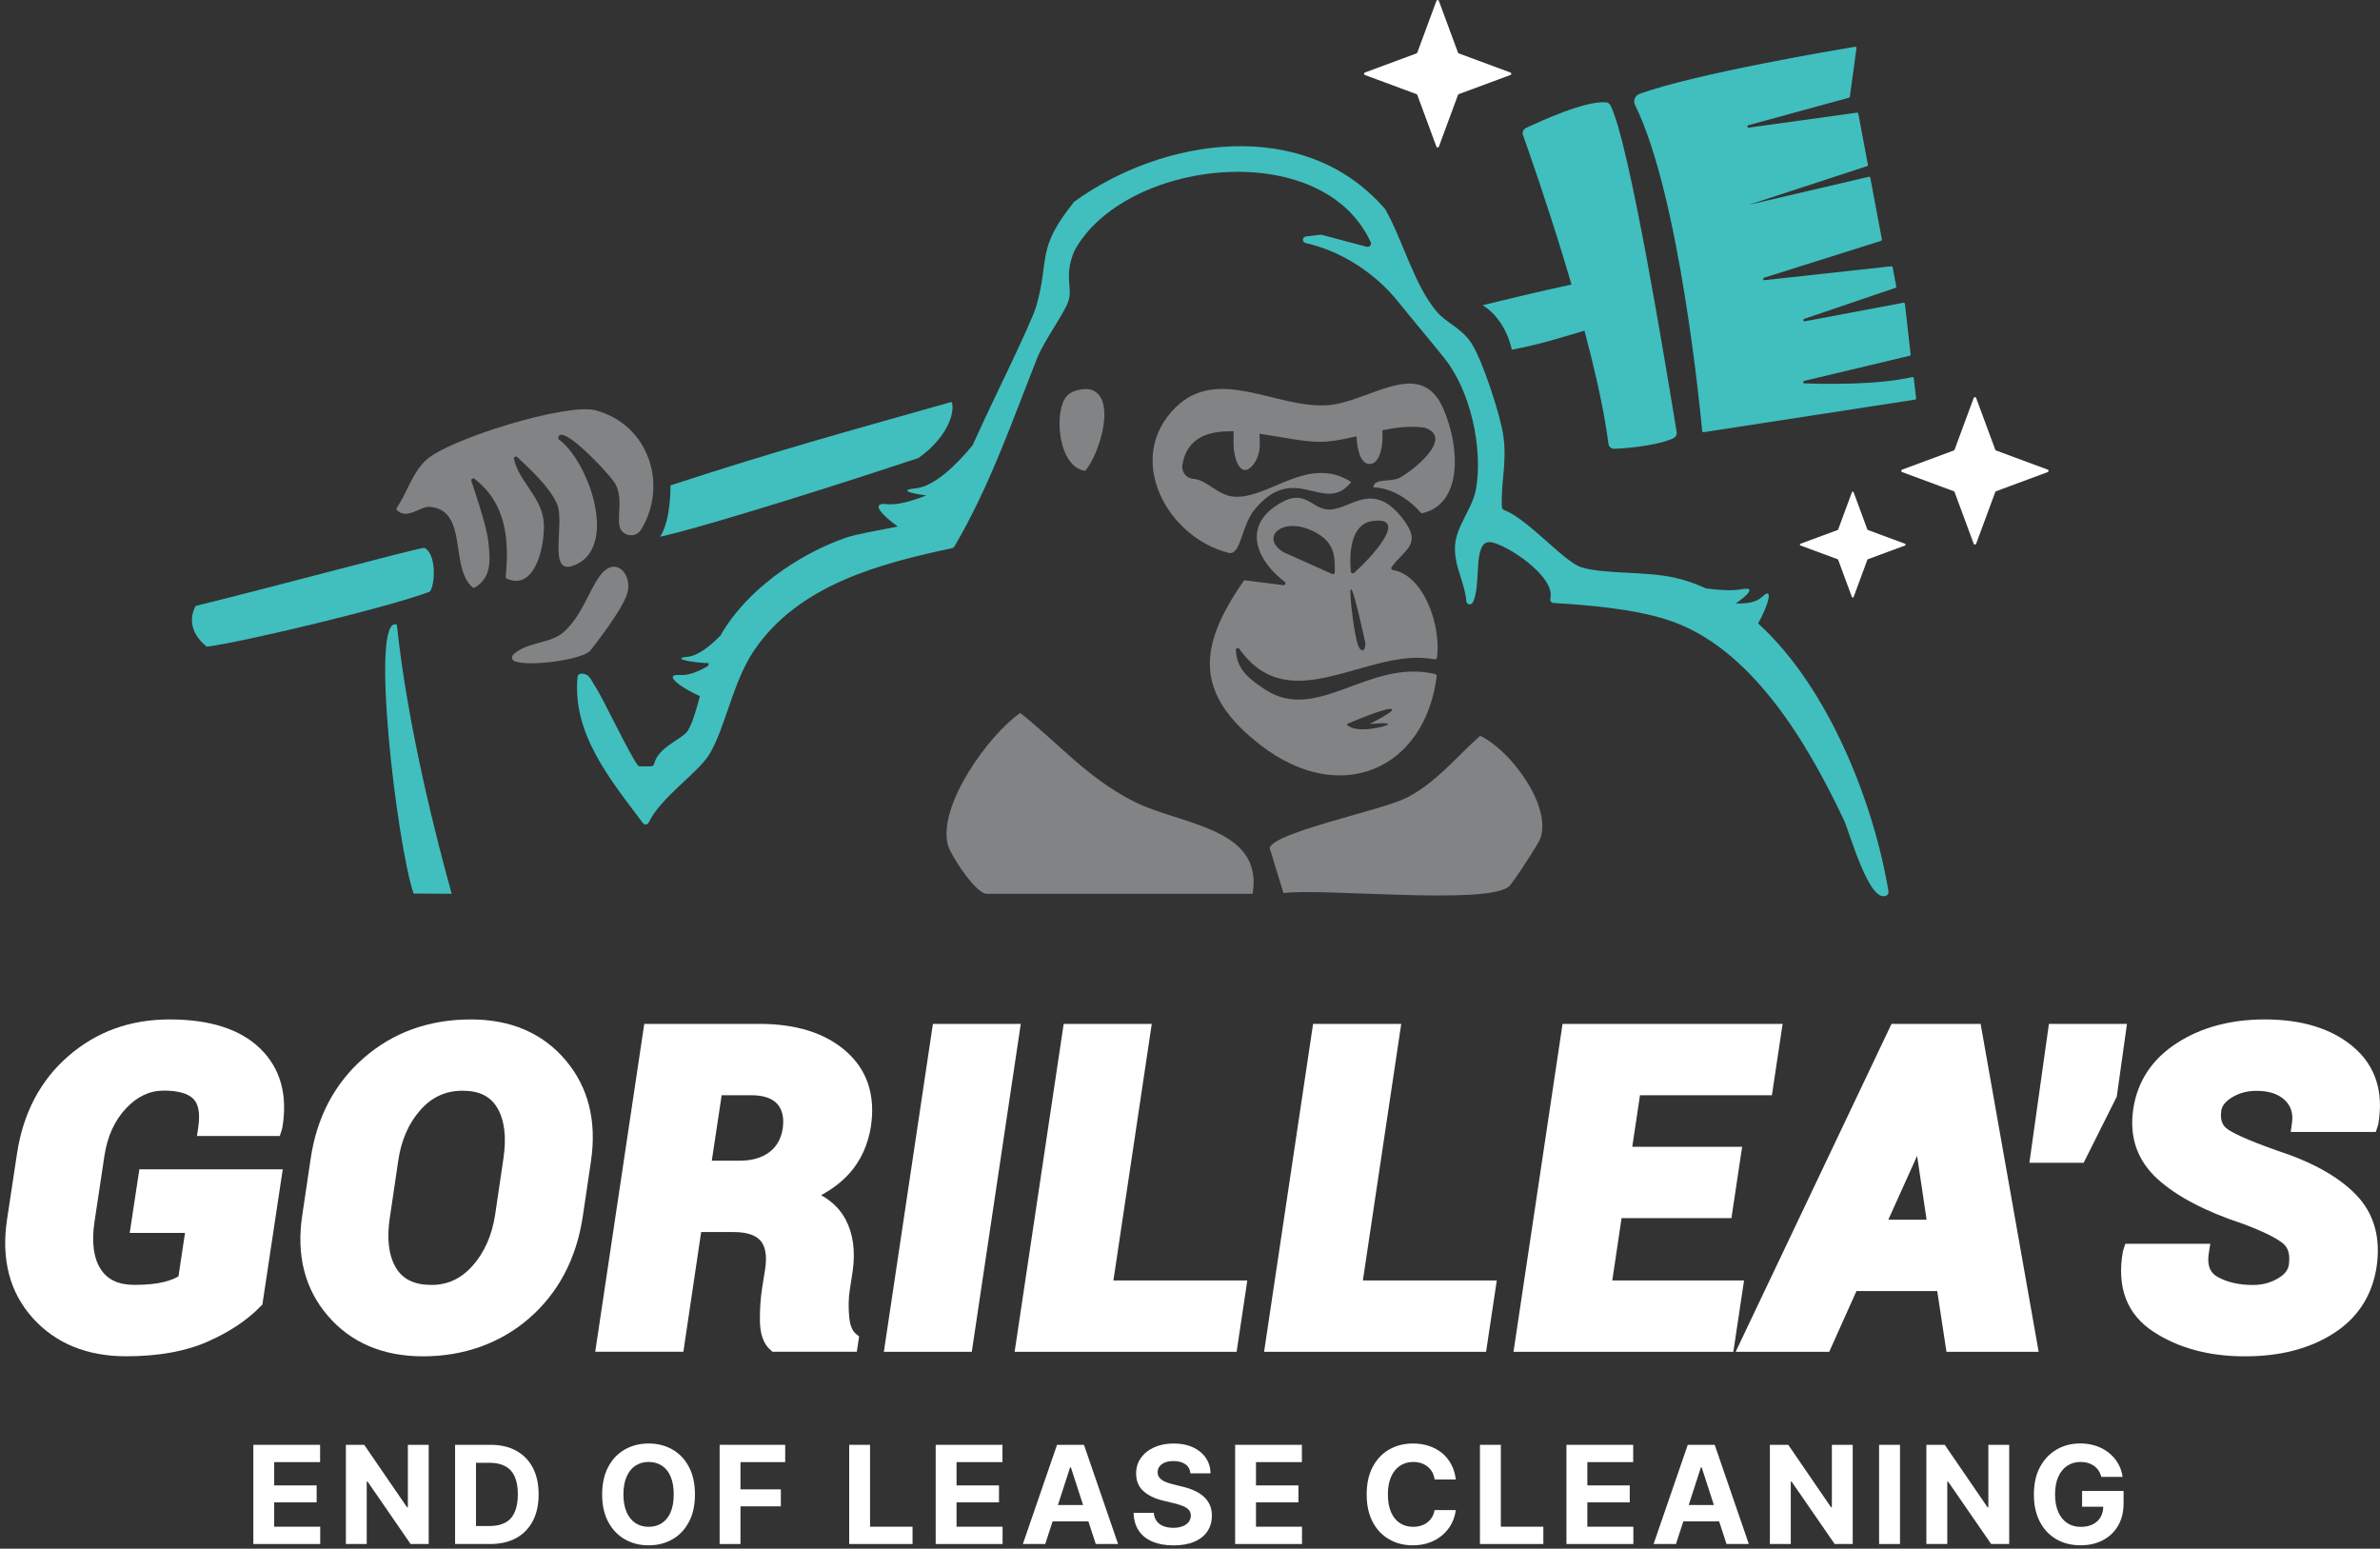 <?xml version="1.0" encoding="UTF-8"?> <svg xmlns="http://www.w3.org/2000/svg" width="458" height="298" viewBox="0 0 458 298" fill="none"><rect x="0" y="0" width="458" height="298" fill="#333333" stroke="none"/><g clip-path="url(#clip0_88_1336)"><path d="M37.923 218.591H53.841L54.179 217.566L54.316 217.101C55.414 210.749 53.999 205.602 50.094 201.787C46.273 198.056 40.414 196.164 32.688 196.164C24.961 196.164 18.586 198.532 13.181 203.193C7.777 207.853 4.431 214.216 3.259 222.079L1.359 234.624C0.198 242.265 1.845 248.638 6.257 253.573C10.658 258.488 16.717 260.982 24.275 260.982C30.45 260.982 35.717 260.041 39.939 258.171C44.151 256.311 47.592 254.028 50.157 251.364L50.495 251.016L54.411 225.006H26.819L24.961 237.245H35.601L34.345 245.605C33.638 246.027 32.719 246.387 31.579 246.672C30.102 247.052 28.18 247.243 25.869 247.243C22.808 247.243 20.686 246.249 19.377 244.21C17.994 242.064 17.593 238.978 18.195 235.047L20.095 222.417C20.654 218.697 22.048 215.621 24.254 213.275C26.407 210.982 28.782 209.861 31.516 209.861C34.25 209.861 36.192 210.4 37.227 211.468C38.219 212.482 38.525 214.3 38.156 216.858L37.913 218.57L37.923 218.591Z" fill="white"></path><path d="M90.616 196.164C82.584 196.164 75.659 198.648 70.033 203.552C64.407 208.445 60.956 214.977 59.784 222.956L58.179 233.757C56.987 241.462 58.633 248.004 63.077 253.182C67.521 258.361 73.685 260.993 81.423 260.993C89.16 260.993 96.274 258.519 101.858 253.647C107.442 248.775 110.894 242.244 112.129 234.212L113.733 223.389C114.862 215.685 113.216 209.153 108.814 203.975C104.412 198.786 98.29 196.164 90.606 196.164H90.616ZM75.037 234.201L76.641 223.305C77.222 219.363 78.678 216.076 80.948 213.539C83.154 211.077 85.793 209.883 89.012 209.883C92.231 209.883 94.364 210.95 95.683 213.159C97.087 215.516 97.488 218.771 96.886 222.861L95.282 233.747C94.67 237.731 93.203 241.039 90.922 243.586C88.716 246.059 86.13 247.253 83.027 247.253C79.765 247.253 77.538 246.175 76.208 243.977C74.794 241.631 74.393 238.344 75.026 234.201H75.037Z" fill="white"></path><path d="M162.773 202.263C158.805 198.786 153.21 197.021 146.17 197.021H123.982L114.545 260.105H131.508L134.928 237.076H141.145C143.647 237.076 145.399 237.636 146.36 238.746C147.32 239.855 147.616 241.684 147.246 244.178L146.666 247.813C146.349 249.843 146.212 251.977 146.233 254.165C146.265 256.712 146.93 258.583 148.217 259.724L148.64 260.105H164.885L165.328 257.177L164.684 256.638C163.987 256.057 163.565 254.968 163.417 253.404C163.248 251.555 163.28 249.853 163.512 248.352L164.093 244.537C164.631 240.711 164.167 237.382 162.721 234.645C161.697 232.721 160.124 231.157 158.013 229.984C160.219 228.79 162.066 227.353 163.523 225.714C165.655 223.305 167.027 220.303 167.597 216.773C168.495 210.728 166.88 205.845 162.773 202.263ZM138.876 210.749H144.555C146.898 210.749 148.587 211.32 149.579 212.43C150.571 213.55 150.909 215.114 150.624 217.175C150.297 219.162 149.452 220.652 148.049 221.709C146.602 222.797 144.681 223.347 142.327 223.347H136.976L138.876 210.739V210.749Z" fill="white"></path><path d="M179.525 197.031L170.088 260.115H187.009L196.435 197.031H179.525Z" fill="white"></path><path d="M221.642 197.031H204.69L195.253 260.115H237.971L240.029 246.387H214.263L221.642 197.031Z" fill="white"></path><path d="M269.648 197.031H252.685L243.259 260.115H285.977L288.036 246.387H262.27L269.648 197.031Z" fill="white"></path><path d="M310.265 246.387L312.049 234.402H333.192L335.25 220.673H314.108L315.596 210.749H340.982L343.04 197.031H300.691L291.255 260.115H333.561L335.62 246.387H310.265Z" fill="white"></path><path d="M363.993 197.031L334.005 260.115H352.013L357.248 248.437H372.796L374.57 260.115H392.313L381.146 197.031H363.982H363.993ZM370.749 234.708H363.381L368.922 222.417L370.749 234.708Z" fill="white"></path><path d="M394.287 197.031L390.529 223.749H400.969L407.344 211.024L409.308 197.031H394.287Z" fill="white"></path><path d="M440.837 217.809H457.198L457.536 216.784L457.673 216.319C458.75 210.062 457.124 205.053 452.838 201.428C448.701 197.929 442.98 196.164 435.834 196.164C429.31 196.164 423.631 197.676 418.966 200.677C414.174 203.753 411.334 208.023 410.522 213.37C409.709 218.771 411.282 223.315 415.198 226.877C418.881 230.227 424.444 233.134 431.675 235.512C436.477 237.308 438.525 238.576 439.391 239.316C440.383 240.162 440.731 241.504 440.446 243.427C440.299 244.421 439.612 245.266 438.346 246.006C436.9 246.852 435.337 247.264 433.564 247.264C430.873 247.264 428.571 246.735 426.735 245.7C425.785 245.171 424.581 244.104 425.067 241.071L425.341 239.337H408.991L408.653 240.363L408.516 240.828C407.313 247.718 409.287 252.908 414.385 256.247C419.188 259.397 425.099 260.993 431.96 260.993C438.821 260.993 444.362 259.534 448.933 256.659C453.651 253.69 456.48 249.367 457.346 243.787C458.18 238.122 456.839 233.44 453.345 229.847C450.031 226.444 444.954 223.601 438.304 221.434C432.16 219.278 429.69 217.989 428.688 217.291C428.001 216.805 427.136 215.917 427.453 213.751C427.6 212.768 428.276 211.922 429.511 211.172C430.904 210.316 432.445 209.904 434.219 209.904C436.625 209.904 438.409 210.485 439.686 211.69C440.869 212.8 441.322 214.258 441.059 216.129L440.816 217.83L440.837 217.809Z" fill="white"></path><path d="M52.764 289.095H60.934V285.829H52.764V281.348H61.599V278.019H48.753V297.106H61.62V293.776H52.764V289.095Z" fill="white"></path><path d="M78.488 290.025H78.319L70.086 278.019H66.56V297.106H70.571V285.1H70.74L79.016 297.106H82.499V278.019H78.488V290.025Z" fill="white"></path><path d="M99.346 279.16C97.963 278.399 96.316 278.019 94.395 278.019H87.576V297.106H94.332C96.263 297.106 97.931 296.725 99.324 295.964C100.718 295.203 101.784 294.104 102.533 292.677C103.283 291.251 103.652 289.538 103.652 287.552C103.652 285.565 103.283 283.863 102.544 282.447C101.805 281.02 100.739 279.932 99.356 279.171L99.346 279.16ZM99.029 291.029C98.617 291.927 98.005 292.593 97.182 293.016C96.369 293.438 95.356 293.65 94.152 293.65H91.598V281.475H94.173C95.366 281.475 96.369 281.686 97.182 282.109C97.994 282.531 98.607 283.187 99.029 284.085C99.441 284.983 99.652 286.135 99.652 287.541C99.652 288.947 99.441 290.12 99.029 291.018V291.029Z" fill="white"></path><path d="M129.376 278.906C128.025 278.145 126.505 277.765 124.816 277.765C123.127 277.765 121.607 278.145 120.256 278.906C118.905 279.667 117.839 280.788 117.058 282.246C116.277 283.715 115.875 285.491 115.875 287.573C115.875 289.655 116.266 291.398 117.058 292.868C117.839 294.326 118.905 295.446 120.256 296.207C121.607 296.979 123.117 297.359 124.816 297.359C126.515 297.359 128.025 296.979 129.376 296.218C130.727 295.457 131.783 294.337 132.564 292.878C133.345 291.42 133.735 289.655 133.735 287.573C133.735 285.491 133.345 283.715 132.564 282.246C131.783 280.777 130.717 279.667 129.376 278.906ZM129.059 290.976C128.658 291.906 128.099 292.603 127.381 293.079C126.653 293.554 125.798 293.798 124.827 293.798C123.855 293.798 123 293.554 122.283 293.079C121.554 292.603 120.995 291.895 120.583 290.976C120.182 290.046 119.971 288.915 119.971 287.573C119.971 286.23 120.172 285.078 120.583 284.148C120.995 283.218 121.554 282.51 122.283 282.035C123.011 281.559 123.855 281.316 124.827 281.316C125.798 281.316 126.663 281.559 127.381 282.035C128.109 282.51 128.669 283.218 129.059 284.148C129.46 285.078 129.65 286.22 129.65 287.573C129.65 288.925 129.45 290.046 129.059 290.976Z" fill="white"></path><path d="M138.485 297.106H142.496V289.856H150.265V286.59H142.496V281.348H151.099V278.019H138.485V297.106Z" fill="white"></path><path d="M167.428 278.019H163.417V297.106H175.609V293.776H167.428V278.019Z" fill="white"></path><path d="M184.075 289.095H192.245V285.829H184.075V281.348H192.91V278.019H180.063V297.106H192.931V293.776H184.075V289.095Z" fill="white"></path><path d="M203.412 278.019L196.836 297.106H201.143L202.557 292.751H209.45L210.864 297.106H215.16L208.595 278.019H203.401H203.412ZM203.581 289.602L205.924 282.373H206.083L208.426 289.602H203.581Z" fill="white"></path><path d="M231.595 287.943C231.078 287.488 230.466 287.108 229.769 286.801C229.072 286.495 228.302 286.241 227.479 286.051L225.779 285.628C225.23 285.501 224.734 285.343 224.28 285.152C223.826 284.962 223.457 284.709 223.182 284.413C222.908 284.106 222.771 283.736 222.771 283.292C222.771 282.87 222.887 282.5 223.13 282.183C223.372 281.855 223.721 281.601 224.175 281.422C224.629 281.242 225.188 281.147 225.832 281.147C226.792 281.147 227.563 281.358 228.133 281.77C228.703 282.193 229.02 282.774 229.083 283.514H232.957C232.936 282.383 232.63 281.39 232.038 280.523C231.447 279.657 230.624 278.991 229.568 278.494C228.513 278.008 227.278 277.765 225.864 277.765C224.449 277.765 223.235 278.008 222.148 278.484C221.061 278.97 220.206 279.636 219.572 280.513C218.939 281.39 218.633 282.394 218.633 283.546C218.633 284.952 219.097 286.082 220.026 286.917C220.955 287.752 222.222 288.376 223.826 288.756L225.916 289.264C226.602 289.422 227.194 289.612 227.679 289.813C228.165 290.014 228.524 290.268 228.777 290.553C229.03 290.838 229.157 291.198 229.157 291.631C229.157 292.096 229.02 292.508 228.745 292.868C228.471 293.216 228.08 293.502 227.563 293.692C227.056 293.893 226.465 293.988 225.779 293.988C225.093 293.988 224.449 293.882 223.9 293.671C223.351 293.459 222.919 293.132 222.591 292.698C222.264 292.265 222.085 291.737 222.032 291.103H218.147C218.179 292.476 218.517 293.628 219.15 294.559C219.784 295.489 220.67 296.186 221.81 296.662C222.95 297.137 224.291 297.37 225.821 297.37C227.352 297.37 228.714 297.137 229.811 296.672C230.909 296.207 231.753 295.541 232.334 294.685C232.915 293.829 233.21 292.815 233.21 291.642C233.21 290.849 233.073 290.141 232.788 289.538C232.503 288.925 232.112 288.397 231.595 287.943Z" fill="white"></path><path d="M241.697 289.095H249.867V285.829H241.697V281.348H250.532V278.019H237.686V297.106H250.553V293.776H241.697V289.095Z" fill="white"></path><path d="M269.394 282.056C270.133 281.57 270.988 281.316 271.959 281.316C272.519 281.316 273.025 281.401 273.49 281.549C273.954 281.696 274.366 281.929 274.735 282.225C275.105 282.521 275.39 282.87 275.622 283.292C275.844 283.715 276.002 284.18 276.076 284.698H280.15C280.024 283.599 279.728 282.616 279.264 281.76C278.799 280.904 278.208 280.175 277.48 279.583C276.751 278.991 275.907 278.536 274.967 278.23C274.017 277.923 272.994 277.765 271.885 277.765C270.218 277.765 268.708 278.145 267.357 278.906C266.016 279.667 264.95 280.788 264.169 282.246C263.388 283.715 262.998 285.491 262.998 287.573C262.998 289.655 263.388 291.398 264.159 292.868C264.929 294.337 265.995 295.446 267.336 296.207C268.676 296.979 270.186 297.359 271.875 297.359C273.099 297.359 274.186 297.169 275.168 296.799C276.15 296.429 276.984 295.922 277.691 295.288C278.398 294.654 278.957 293.924 279.369 293.121C279.781 292.307 280.045 291.462 280.14 290.585H276.065C275.981 291.092 275.812 291.557 275.569 291.948C275.326 292.35 275.031 292.677 274.672 292.952C274.313 293.227 273.901 293.438 273.447 293.576C272.983 293.724 272.487 293.798 271.949 293.798C270.988 293.798 270.133 293.565 269.405 293.089C268.676 292.624 268.096 291.916 267.695 290.997C267.283 290.067 267.083 288.925 267.083 287.573C267.083 286.22 267.283 285.11 267.695 284.18C268.106 283.25 268.666 282.542 269.405 282.056H269.394Z" fill="white"></path><path d="M288.817 278.019H284.795V297.106H296.997V293.776H288.817V278.019Z" fill="white"></path><path d="M305.463 289.095H313.622V285.829H305.463V281.348H314.287V278.019H301.441V297.106H314.319V293.776H305.463V289.095Z" fill="white"></path><path d="M324.789 278.019L318.213 297.106H322.52L323.934 292.751H330.827L332.242 297.106H336.538L329.972 278.019H324.779H324.789ZM324.969 289.602L327.312 282.373H327.471L329.814 289.602H324.969Z" fill="white"></path><path d="M352.519 290.025H352.35L344.127 278.019H340.591V297.106H344.613V285.1H344.771L353.057 297.106H356.53V278.019H352.519V290.025Z" fill="white"></path><path d="M365.629 278.019H361.607V297.106H365.629V278.019Z" fill="white"></path><path d="M382.634 290.025H382.465L374.242 278.019H370.706V297.106H374.728V285.1H374.886L383.172 297.106H386.645V278.019H382.634V290.025Z" fill="white"></path><path d="M400.673 286.896V289.929H404.747C404.726 290.69 404.557 291.346 404.241 291.916C403.892 292.519 403.396 292.973 402.752 293.311C402.108 293.639 401.327 293.808 400.419 293.808C399.417 293.808 398.541 293.565 397.802 293.068C397.063 292.582 396.493 291.864 396.081 290.933C395.67 290.003 395.469 288.873 395.469 287.552C395.469 286.23 395.68 285.1 396.092 284.17C396.503 283.24 397.084 282.531 397.823 282.045C398.562 281.559 399.417 281.316 400.388 281.316C400.905 281.316 401.38 281.379 401.813 281.517C402.246 281.644 402.626 281.834 402.974 282.077C403.322 282.32 403.607 282.616 403.839 282.975C404.072 283.324 404.251 283.736 404.378 284.191H408.463C408.336 283.24 408.041 282.373 407.587 281.591C407.133 280.809 406.542 280.132 405.813 279.551C405.085 278.97 404.262 278.526 403.333 278.219C402.404 277.913 401.401 277.754 400.324 277.754C398.646 277.754 397.126 278.145 395.786 278.917C394.435 279.699 393.368 280.819 392.577 282.278C391.785 283.747 391.395 285.512 391.395 287.573C391.395 289.634 391.775 291.314 392.524 292.783C393.273 294.252 394.329 295.372 395.68 296.165C397.031 296.958 398.604 297.349 400.398 297.349C402.003 297.349 403.428 297.032 404.663 296.376C405.898 295.721 406.879 294.812 407.587 293.607C408.294 292.403 408.653 290.965 408.653 289.295V286.886H400.683L400.673 286.896Z" fill="white"></path><path d="M238.477 124.837C248.357 138.756 263.209 124.361 276.097 126.877C276.308 126.919 276.509 126.781 276.53 126.57C277.364 120.409 274.007 110.664 268.054 109.692C267.779 109.65 267.632 109.333 267.801 109.111C270.376 105.644 273.659 104.778 270.123 100.053C264.001 91.873 259.662 98.489 255.356 98.024C252.052 97.665 250.901 93.522 245.286 97.506C239.016 101.966 242.341 108.265 247.207 111.943C247.513 112.176 247.323 112.651 246.943 112.598L239.649 111.668C239.512 111.647 239.375 111.711 239.301 111.827C230.487 124.509 229.811 133.545 242.647 143.427C258.026 155.275 274.229 147.972 276.477 130.121C276.498 129.931 276.372 129.751 276.182 129.698C263.409 126.676 253.53 139.263 243.481 132.7C239.902 130.364 238.024 128.589 237.823 125.101C237.812 124.752 238.245 124.573 238.477 124.837ZM261.699 124.837C260.644 123.78 259.536 113.042 259.947 113.454C260.327 112.461 262.755 123.78 262.755 123.78C262.755 123.78 262.755 125.894 261.699 124.837ZM263.969 100.286C271.506 99.123 263.694 107.504 260.559 110.242C260.338 110.442 259.989 110.294 259.958 109.998C259.557 105.887 260.19 100.867 263.969 100.286ZM247.038 106.268C242.298 103.488 246.785 99.102 253.033 102.378C256.928 104.418 256.886 107.166 256.865 110.115C256.865 110.379 256.591 110.559 256.348 110.442L247.038 106.268ZM267.896 136.536C268.202 136.97 263.547 139.326 263.547 139.326C263.547 139.326 266.84 138.978 267.146 139.326C267.167 139.739 260.961 141.313 259.208 139.453V139.326C259.208 139.326 267.611 135.67 267.896 136.536Z" fill="#828384"></path><path d="M241.042 171.983H189.848C187.769 171.983 182.871 164.501 182.375 162.472C180.528 154.936 190.165 141.503 196.329 137.181C203.971 143.268 209.186 149.631 218.158 154.207C227.13 158.783 243.185 159.143 241.053 171.973L241.042 171.983Z" fill="#828384"></path><path d="M290.347 170.609C285.84 174.192 254.617 170.863 246.985 171.846L244.325 163.159C245.149 160.147 265.975 155.898 270.64 153.531C276.34 150.635 280.151 145.741 284.837 141.588C290.674 144.346 298.644 155.042 296.427 161.341C296.068 162.366 291.075 170.028 290.358 170.599L290.347 170.609Z" fill="#828384"></path><path d="M123.349 101.945C122.272 103.689 119.528 103.16 119.2 101.131C118.82 98.722 119.876 95.794 118.409 93.11C117.406 91.292 107.378 80.66 107.431 84.465C113.152 88.576 118.799 104.46 111.21 108.455C104.908 111.774 108.898 100.867 107.178 96.957C105.763 93.733 102.269 90.531 99.546 87.963C99.272 87.709 98.828 87.963 98.913 88.322C99.789 92.454 103.948 95.445 104.581 99.979C105.13 103.921 103.241 113.972 97.54 111.341C97.393 111.277 97.308 111.108 97.319 110.95C98.037 103.721 97.34 96.766 91.313 92.148C91.007 91.915 90.585 92.211 90.711 92.571C91.598 95.171 93.698 101.543 93.962 104.122C94.332 107.61 94.722 111.055 91.376 113.053C91.228 113.137 91.038 113.127 90.912 113.01C86.478 109.111 90.173 98.172 82.71 97.527C80.937 97.369 78.382 100.085 76.398 98.183C76.271 98.056 76.261 97.844 76.356 97.697C78.425 94.706 79.206 91.154 81.992 88.534C86.257 84.528 109.014 77.489 114.567 78.948C124.953 81.685 128.595 93.437 123.359 101.935L123.349 101.945Z" fill="#828384"></path><path d="M81.644 105.401C84.008 106.521 83.787 112.503 82.7 113.856C74.255 117.027 46.188 123.664 39.813 124.435C39.813 124.435 35.2 121.254 37.649 116.593C53.144 112.799 78.91 105.813 81.644 105.401Z" fill="#40BFBE"></path><path d="M308.587 53.615C310.951 54.735 311.638 60.791 310.55 62.144C301.357 64.416 298.602 65.853 290.917 67.291C290.917 67.291 289.957 61.626 285.323 58.73C300.818 54.936 305.853 54.027 308.587 53.615Z" fill="#40BFBE"></path><path d="M183.093 77.341C183.779 78.44 183.093 83.609 176.76 88.121C164.093 92.349 136.533 101.163 127.033 103.277C129.144 100.106 129.028 93.395 129.028 93.395C150.181 86.504 161.75 83.397 183.093 77.341Z" fill="#40BFBE"></path><path d="M86.922 171.983L79.586 171.941C76.366 162.472 71.088 118.083 76.366 120.197C78.477 140.277 84.251 162.387 86.922 171.983Z" fill="#40BFBE"></path><path d="M98.955 127.204C98.469 126.993 98.395 126.327 98.775 125.957C101.319 123.516 106.059 123.843 108.497 121.613C112.044 118.369 113.131 114.004 115.421 110.833C118.314 106.849 121.618 110.294 120.784 113.909C120.034 117.175 113.585 125.196 113.585 125.196C112.181 126.919 101.752 128.388 98.944 127.204H98.955Z" fill="#828384"></path><path d="M205.407 76.073C206.325 75.143 208.352 74.72 209.682 74.91C215.129 76.21 211.55 87.498 208.827 90.605C203.507 89.886 202.684 78.832 205.407 76.073Z" fill="#828384"></path><path d="M293.081 25.999C295.203 31.96 306.993 65.568 309.526 85.416C309.6 85.976 310.075 86.377 310.635 86.356C314.445 86.23 319.924 85.426 322.098 84.285C322.51 84.063 322.731 83.609 322.657 83.144C320.441 69.721 313.538 27.373 309.917 20.281C309.748 19.943 309.421 19.721 309.041 19.689C305.125 19.341 296.427 23.304 293.63 24.646C293.123 24.889 292.891 25.47 293.07 25.988L293.081 25.999Z" fill="#40BFBE"></path><path d="M368.532 76.897L327.84 83.165C327.703 83.186 327.576 83.091 327.566 82.953C327.228 79.349 323.206 37.508 314.646 20.207C314.234 19.383 314.646 18.389 315.49 18.072C326.056 14.194 353.722 9.533 356.984 8.994C357.142 8.973 357.28 9.1 357.258 9.258L355.981 18.601C355.971 18.696 355.897 18.77 355.812 18.802L336.443 24.096C336.158 24.171 336.242 24.604 336.538 24.561L357.343 21.676C357.47 21.655 357.586 21.74 357.607 21.866L359.454 31.695C359.475 31.812 359.412 31.928 359.296 31.97L336.496 39.421L359.633 34.02C359.771 33.989 359.897 34.073 359.918 34.211L362.146 46.069C362.167 46.185 362.093 46.301 361.987 46.343L339.462 53.446C339.187 53.53 339.272 53.942 339.557 53.911L363.951 51.237C364.077 51.226 364.193 51.311 364.215 51.427L364.911 55.115C364.932 55.232 364.869 55.348 364.753 55.39L347.189 61.361C346.904 61.457 347.02 61.879 347.305 61.827L366.294 58.254C366.431 58.233 366.558 58.328 366.579 58.466L367.677 68.189C367.687 68.305 367.613 68.421 367.497 68.453L347.199 73.293C346.925 73.357 346.956 73.758 347.241 73.769C351.242 73.917 361.386 74.097 367.993 72.554C368.131 72.522 368.257 72.617 368.278 72.754L368.732 76.633C368.743 76.76 368.658 76.876 368.532 76.897Z" fill="#40BFBE"></path><path d="M276.424 0.159C276.509 -0.053 276.804 -0.053 276.889 0.159L280.573 10.125C280.594 10.188 280.646 10.241 280.72 10.273L290.674 13.961C290.885 14.046 290.885 14.342 290.674 14.426L280.72 18.115C280.657 18.136 280.604 18.189 280.573 18.263L276.889 28.229C276.804 28.44 276.509 28.44 276.424 28.229L272.74 18.263C272.719 18.199 272.667 18.146 272.593 18.115L262.639 14.426C262.428 14.342 262.428 14.046 262.639 13.961L272.593 10.273C272.656 10.252 272.709 10.199 272.74 10.125L276.424 0.159Z" fill="white"></path><path d="M379.815 76.57C379.9 76.358 380.195 76.358 380.28 76.57L383.964 86.536C383.985 86.599 384.038 86.652 384.111 86.684L394.065 90.372C394.276 90.457 394.276 90.753 394.065 90.837L384.111 94.526C384.048 94.547 383.995 94.6 383.964 94.674L380.28 104.64C380.195 104.851 379.9 104.851 379.815 104.64L376.132 94.674C376.11 94.611 376.058 94.558 375.984 94.526L366.03 90.837C365.819 90.753 365.819 90.457 366.03 90.372L375.984 86.684C376.047 86.663 376.1 86.61 376.132 86.536L379.815 76.57Z" fill="white"></path><path d="M356.372 94.727C356.424 94.568 356.646 94.568 356.709 94.727L359.348 101.882C359.348 101.882 359.401 101.966 359.454 101.987L366.6 104.63C366.758 104.682 366.758 104.904 366.6 104.968L359.454 107.61C359.454 107.61 359.369 107.663 359.348 107.716L356.709 114.871C356.657 115.029 356.435 115.029 356.372 114.871L353.733 107.716C353.733 107.716 353.68 107.631 353.627 107.61L346.481 104.968C346.323 104.915 346.323 104.693 346.481 104.63L353.627 101.987C353.627 101.987 353.712 101.935 353.733 101.882L356.372 94.727Z" fill="white"></path><path d="M363.423 171.603C360.773 155.338 352.255 132.626 338.322 119.954C340.011 117.079 341.562 112.493 339.082 114.86C337.973 115.917 336.074 116.202 334.036 116.107C336.2 114.649 338.111 112.778 335.092 113.391C333.403 113.729 330.785 113.549 328.326 113.232C326.415 112.355 324.431 111.658 322.362 111.182C316.746 109.893 308.619 110.516 304.323 109.163C300.955 108.107 294.094 99.927 289.45 98.14C289.207 98.045 289.028 97.823 289.017 97.559C288.806 92.824 289.999 89.125 289.323 84.01C288.817 80.11 285.249 69.14 283.095 65.948C281.058 62.926 278.451 62.292 276.446 59.924C272.118 54.809 269.901 46.058 266.555 40.235C250.891 22.11 223.531 26.633 206.727 38.808C199.253 48.066 202.061 49.799 199.401 58.952C198.44 62.27 190.65 77.944 188.455 82.869C188.212 83.418 187.748 84.433 187.157 85.701C184.307 89.136 179.926 93.606 176.211 93.966C172.938 94.283 175.155 94.949 178.258 95.329C175.482 96.439 172.622 97.242 170.585 97.01C167.407 96.64 169.782 99.208 172.769 101.311C168.959 102.072 164.747 102.78 162.636 103.52C153.453 106.743 143.541 113.655 138.654 122.279C136.701 124.298 134.369 126.179 132.31 126.38C128.964 126.707 133.186 127.511 136.427 127.616C136.374 127.785 136.321 127.954 136.269 128.134C134.411 129.233 132.5 130.005 130.885 129.889C127.275 129.645 131.265 132.446 134.685 133.957C133.968 136.684 133.25 139.157 132.363 140.595C131.371 142.212 126.642 143.744 125.893 146.946C125.819 147.242 125.586 147.464 125.28 147.464H123.233C123.043 147.464 122.863 147.401 122.747 147.253C121.269 145.456 116.002 134.275 114.577 132.14C113.743 130.903 113.437 129.55 111.79 129.635C111.463 129.645 111.178 129.91 111.147 130.237C110.07 141.218 117.522 150.106 123.729 158.392C124.014 158.783 124.605 158.72 124.816 158.286C127.339 153.192 134.305 148.817 136.554 145.065C139.604 139.971 141.04 131.146 145.135 125.122C153.717 112.545 169.181 108.477 183.23 105.475C183.409 105.433 183.568 105.327 183.652 105.169C190.492 93.543 194.725 81.146 199.654 68.749C200.932 65.557 205.006 60.03 205.65 57.789C206.399 55.179 204.732 53.097 206.727 48.33C216.1 30.776 254.3 26.02 263.79 46.618C263.99 47.104 263.526 47.612 263.019 47.485L254.342 45.191C254.268 45.17 254.184 45.16 254.1 45.17L251.302 45.498C250.574 45.583 250.521 46.608 251.239 46.766C258.132 48.278 264.666 52.621 268.93 57.906C271.938 61.636 274.957 65.187 277.966 68.939C282.979 75.196 285.397 86.219 284.045 94.05C283.38 97.897 280.277 101.11 280.013 104.883C279.728 108.857 281.871 111.954 282.177 115.684C282.23 116.329 283.074 116.519 283.391 115.959C285.207 112.715 283.243 103.826 286.895 104.334C289.904 104.746 299.383 110.918 298.348 115.177C298.253 115.589 298.496 115.991 298.918 116.023C305.938 116.456 314.055 117.132 320.662 119.204C337.034 124.319 347.959 143.247 354.873 157.874C355.907 160.073 359.781 174.235 363.085 172.279C363.317 172.142 363.444 171.878 363.402 171.603H363.423Z" fill="#40BFBE"></path><path d="M277.765 78.673C273.321 68.421 263.409 77.51 255.324 77.986C245.465 78.557 234.371 70.345 226.212 78.409C216.279 88.227 224.618 103.414 236.398 106.373C238.678 106.944 238.741 102.072 241.042 98.552C249.086 88.174 254.743 99.398 260.032 92.75C251.725 87.434 244.262 96.037 237.485 95.572C234.35 95.361 232.26 92.296 229.611 92.137C228.27 92.053 227.299 90.742 227.531 89.421C228.46 84.158 232.503 82.879 237.401 82.996C237.38 83.651 237.369 84.412 237.38 85.331C237.401 88.153 238.372 90.446 239.586 90.446C240.8 90.446 242.457 88.216 242.436 85.395C242.436 84.655 242.404 84.01 242.362 83.46C246.542 84.063 250.785 85.025 253.91 85.014C256.263 85.014 258.628 84.517 261.034 83.957C261.182 86.451 261.773 89.284 263.589 89.284C265.088 89.284 266.259 86.969 266.017 82.795C268.687 82.245 271.389 81.907 274.144 82.287C280.034 84.221 271.664 90.763 269.289 91.958C267.505 92.846 264.381 91.926 264.286 93.797C264.286 93.797 268.951 93.522 273.543 98.785C281.47 97.126 281.005 86.166 277.775 78.705L277.765 78.673Z" fill="#828384"></path></g><defs><clipPath id="clip0_88_1336"><rect width="458" height="298" fill="white"></rect></clipPath></defs></svg> 